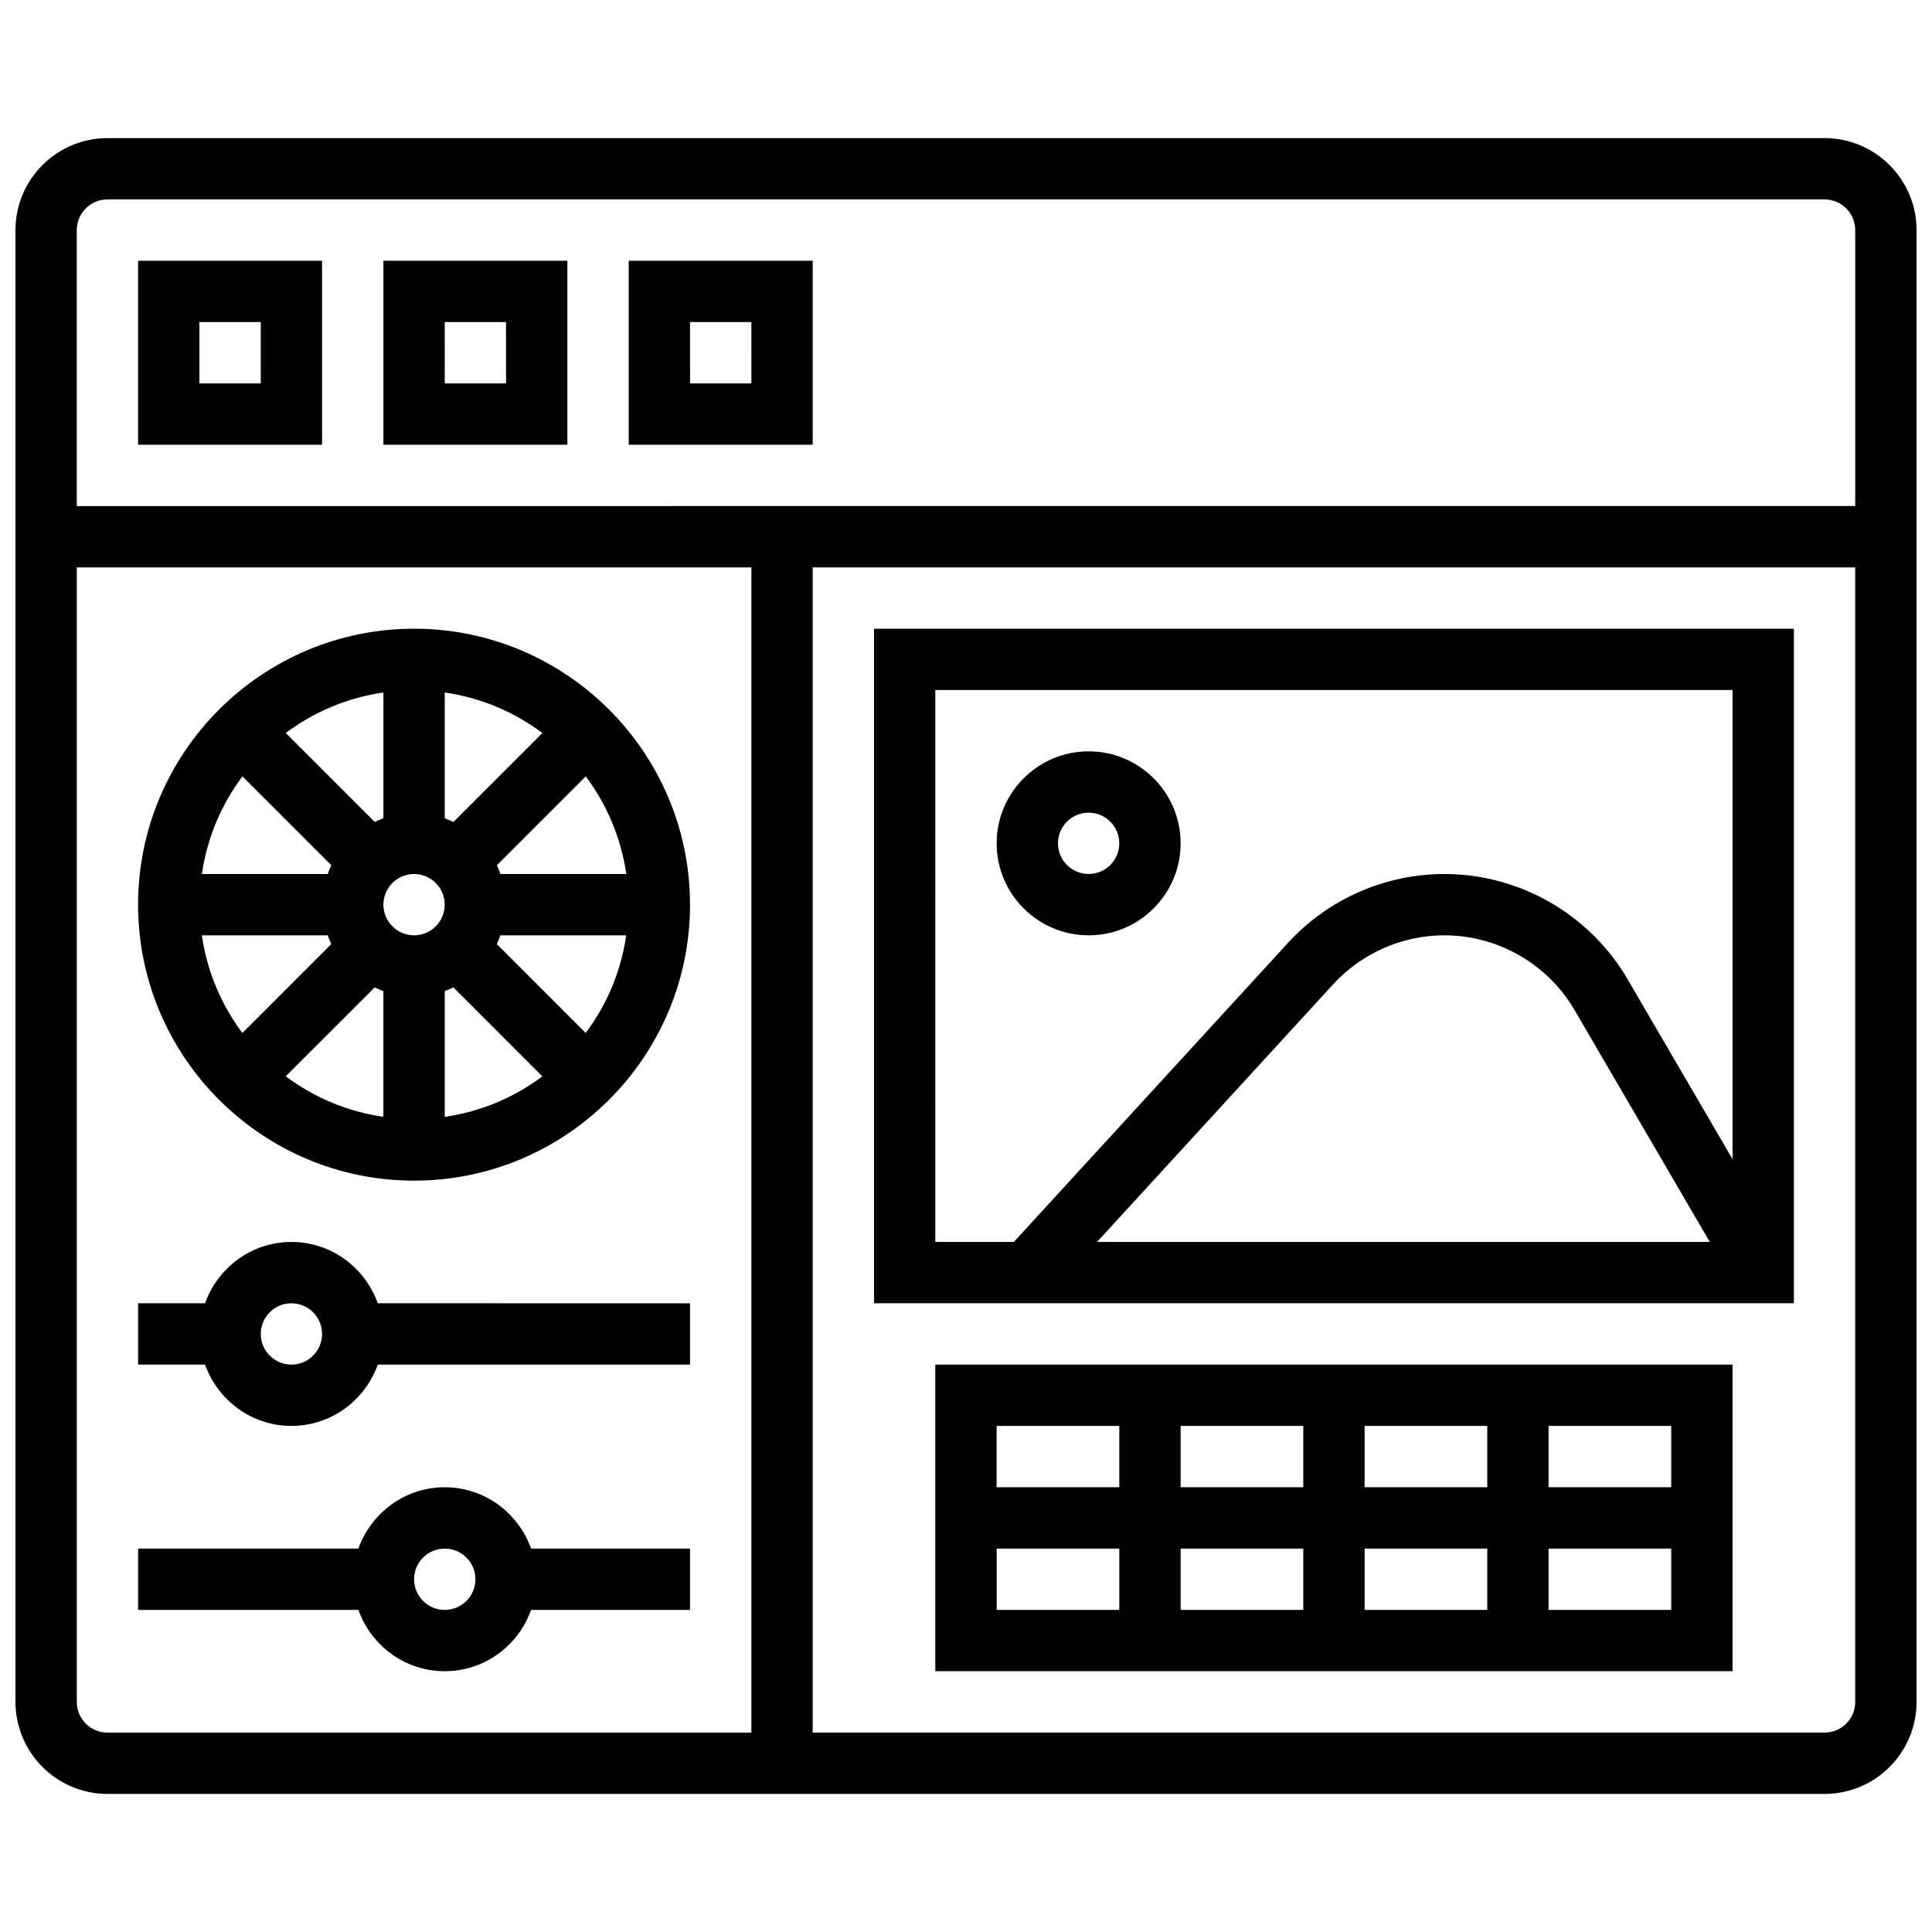 <?xml version="1.0" encoding="UTF-8"?>
<!-- Uploaded to: ICON Repo, www.iconrepo.com, Generator: ICON Repo Mixer Tools -->
<svg width="800px" height="800px" version="1.1" viewBox="144 144 512 512" xmlns="http://www.w3.org/2000/svg">
 <defs>
  <clipPath id="a">
   <path d="m148.09 180h503.81v440h-503.81z"/>
  </clipPath>
 </defs>
 <g clip-path="url(#a)">
  <path d="m627.53 180.6h-455.05c-13.441 0-24.379 10.938-24.379 24.379v390.05c0 13.441 10.938 24.379 24.379 24.379h455.05c13.441 0 24.379-10.938 24.379-24.379l-0.004-390.05c0-13.441-10.938-24.379-24.375-24.379zm-455.05 16.25h455.05c4.484 0 8.125 3.648 8.125 8.125v73.133l-471.31 0.004v-73.133c0-4.477 3.641-8.129 8.129-8.129zm-8.129 398.18v-300.66h178.77v308.79l-170.64 0.004c-4.488 0-8.129-3.648-8.129-8.125zm463.18 8.125h-268.16v-308.79h276.28v300.66c0.004 4.481-3.637 8.129-8.121 8.129z"/>
 </g>
 <path d="m229.35 213.1h-48.754v48.754h48.754zm-16.25 32.504h-16.254v-16.254h16.25z"/>
 <path d="m294.36 213.1h-48.754v48.754h48.754zm-16.25 32.504h-16.25l-0.004-16.254h16.25z"/>
 <path d="m359.37 213.1h-48.754v48.754h48.754zm-16.25 32.504h-16.25l-0.004-16.254h16.25z"/>
 <path d="m253.73 456.88c40.328 0 73.133-32.812 73.133-73.133 0-40.32-32.805-73.133-73.133-73.133s-73.133 32.812-73.133 73.133c0 40.32 32.805 73.133 73.133 73.133zm0-81.258c4.484 0 8.125 3.648 8.125 8.125 0 4.477-3.641 8.125-8.125 8.125s-8.125-3.648-8.125-8.125c0-4.477 3.641-8.125 8.125-8.125zm-10.441 30.059c0.754 0.359 1.527 0.668 2.316 0.941v33.348c-9.613-1.383-18.438-5.168-25.883-10.742zm18.566 0.949c0.797-0.285 1.566-0.586 2.316-0.941l23.559 23.559c-7.434 5.562-16.262 9.352-25.875 10.73zm13.809-12.441c0.359-0.754 0.668-1.527 0.941-2.316h33.348c-1.383 9.613-5.168 18.438-10.742 25.875zm0.949-18.566c-0.285-0.797-0.586-1.566-0.941-2.316l23.559-23.559c5.574 7.434 9.352 16.262 10.742 25.875zm-12.441-13.805c-0.754-0.359-1.527-0.668-2.316-0.941v-33.359c9.613 1.383 18.438 5.168 25.883 10.742zm-18.566-0.953c-0.797 0.285-1.566 0.586-2.316 0.941l-23.559-23.559c7.438-5.562 16.262-9.352 25.875-10.73zm-13.805 12.441c-0.359 0.754-0.668 1.527-0.941 2.316h-33.359c1.383-9.613 5.168-18.438 10.742-25.875zm-0.953 18.566c0.285 0.797 0.586 1.566 0.941 2.316l-23.559 23.559c-5.562-7.438-9.348-16.262-10.73-25.875z"/>
 <path d="m221.23 473.13c-10.578 0-19.52 6.816-22.883 16.25h-17.746v16.25h17.746c3.363 9.438 12.305 16.254 22.883 16.254 10.578 0 19.52-6.816 22.883-16.25h82.754v-16.25l-82.754-0.004c-3.363-9.434-12.301-16.25-22.883-16.25zm0 32.504c-4.484 0-8.125-3.648-8.125-8.125 0-4.477 3.641-8.125 8.125-8.125 4.484 0 8.125 3.648 8.125 8.125 0 4.477-3.637 8.125-8.125 8.125z"/>
 <path d="m261.86 538.14c-10.578 0-19.52 6.816-22.883 16.25h-58.375v16.25h58.375c3.363 9.434 12.301 16.25 22.883 16.25 10.578 0 19.52-6.816 22.883-16.25l42.125 0.004v-16.25h-42.125c-3.363-9.438-12.301-16.254-22.883-16.254zm0 32.504c-4.484 0-8.125-3.648-8.125-8.125 0-4.477 3.641-8.125 8.125-8.125s8.125 3.648 8.125 8.125c0.004 4.477-3.637 8.125-8.125 8.125z"/>
 <path d="m375.62 489.38h243.78v-178.77h-243.78zm59.102-16.25 62.609-68.309c7.547-8.23 18.289-12.953 29.457-12.953 14.148 0 27.367 7.598 34.496 19.82l35.832 61.441zm-42.852-146.27h211.27v124.33l-27.824-47.691c-10.023-17.195-28.625-27.879-48.531-27.879-15.715 0-30.812 6.641-41.434 18.227l-72.68 79.285h-20.805z"/>
 <path d="m391.87 586.89h211.27l0.004-81.258h-211.28zm16.254-32.504h32.504v16.25h-32.504zm97.512-16.25v-16.25h32.504v16.25zm32.504 16.25v16.25h-32.504v-16.25zm-48.758-16.25h-32.504v-16.25h32.504zm0 16.25v16.25h-32.504v-16.25zm65.008 16.254v-16.25h32.504v16.25zm32.504-32.504h-32.504v-16.25h32.504zm-146.27-16.254v16.25h-32.504v-16.25z"/>
 <path d="m432.5 391.87c13.441 0 24.379-10.938 24.379-24.379 0-13.441-10.938-24.379-24.379-24.379s-24.379 10.938-24.379 24.379c0 13.441 10.938 24.379 24.379 24.379zm0-32.504c4.484 0 8.125 3.648 8.125 8.125 0 4.477-3.641 8.125-8.125 8.125s-8.125-3.648-8.125-8.125c-0.004-4.477 3.637-8.125 8.125-8.125z"/>
</svg>